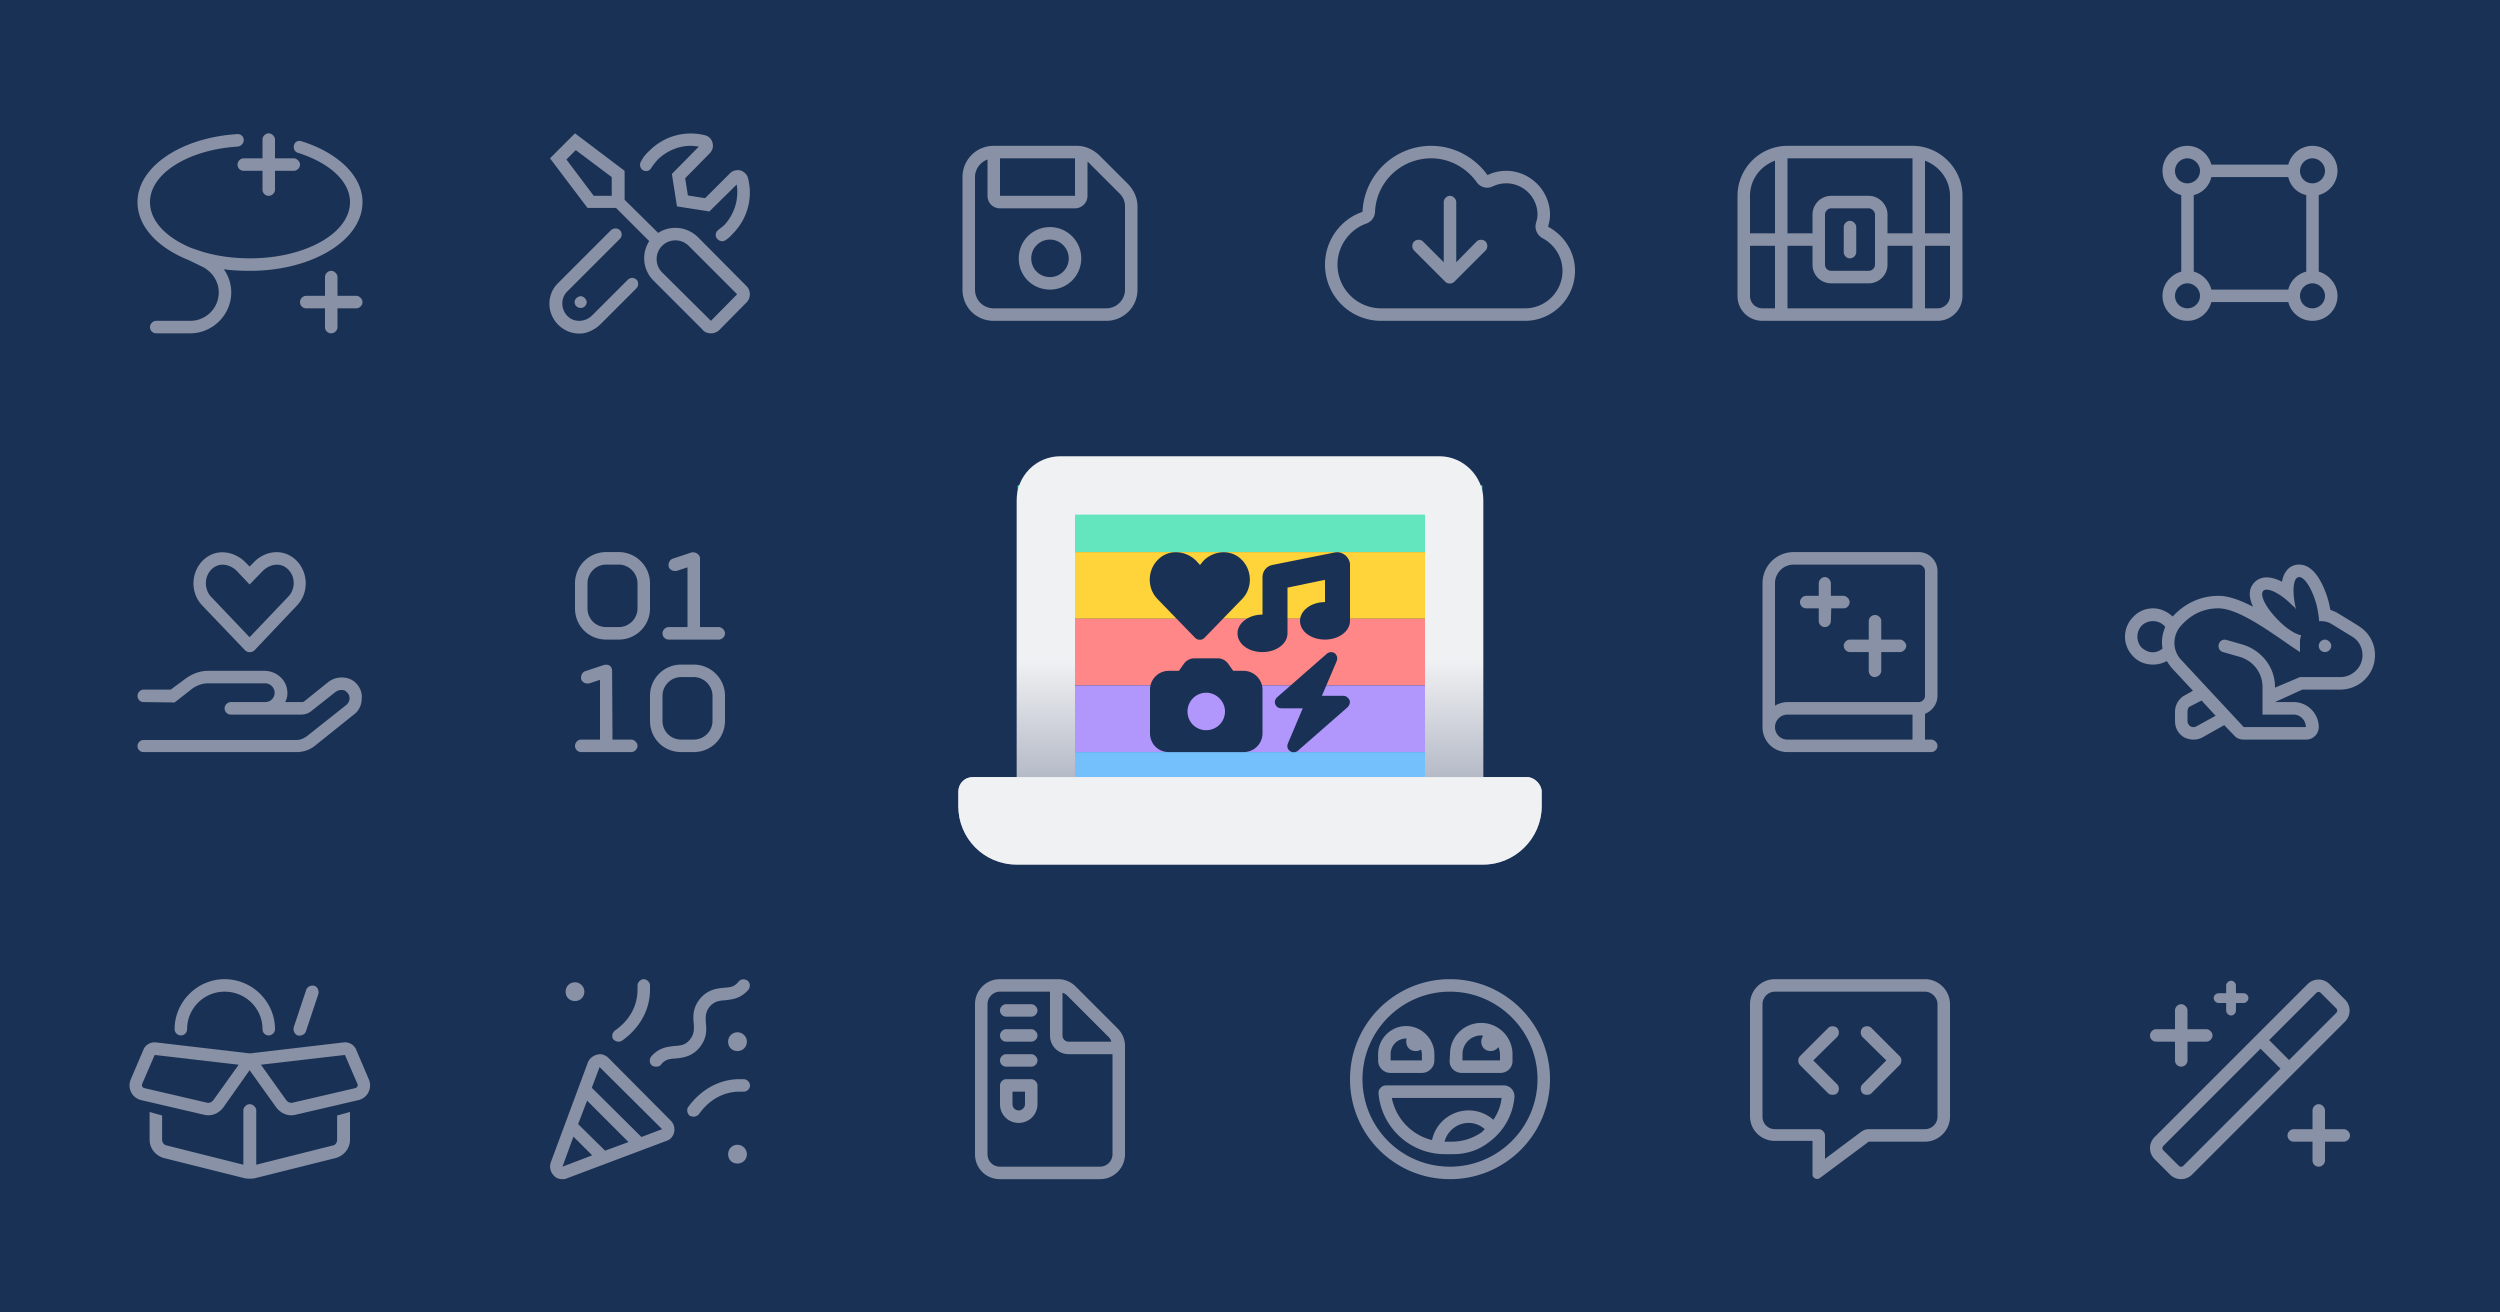 <svg width="1200" height="630" fill="none" xmlns="http://www.w3.org/2000/svg"><rect width="100%" height="100%" fill="#808080" stroke="none"/><g clip-path="url(#clip0_1152_3238)"><path fill="#193154" d="M0 0h1200v630H0z"/><path d="M129 64c1.5 0 3 1.5 3 3v9h9c1.5 0 3 1.5 3 3 0 1.688-1.5 3-3 3h-9v9c0 1.688-1.5 3-3 3-1.688 0-3-1.313-3-3v-9h-9c-1.688 0-3-1.313-3-3 0-1.5 1.312-3 3-3h9v-9c0-1.5 1.312-3 3-3zm-15.188.375C115.5 64.187 117 65.5 117 67.188c0 1.687-1.312 3-3 3.187C90.375 71.875 72 83.313 72 97c0 9 7.5 16.688 19.125 21.75.938.375 2.063.75 3.188 1.125C101.624 122.5 110.438 124 120 124c26.438 0 48-12 48-27 0-10.125-10.125-18.938-24.938-23.625C141.75 73 141 71.875 141 70.562c0-2.062 1.688-3.374 3.562-2.812C162 73.188 174 84.25 174 97c0 18.375-24.188 33-54 33-4.312 0-8.625-.188-12.562-.75 2.25 3.188 3.562 7.125 3.562 11.062C111 151.188 102 160 91.312 160H75c-1.688 0-3-1.312-3-3 0-1.5 1.313-3 3-3h16.313c7.5 0 13.687-6 13.687-13.688 0-5.062-3-9.75-7.688-12.187l-6.562-3.187C75.75 118.938 66 108.812 66 97c0-16.875 20.813-30.938 47.812-32.625zM162 142h9c1.5 0 3 1.5 3 3 0 1.688-1.5 3-3 3h-9v9c0 1.688-1.5 3-3 3-1.688 0-3-1.312-3-3v-9h-9c-1.688 0-3-1.312-3-3 0-1.5 1.312-3 3-3h9v-9c0-1.5 1.312-3 3-3 1.5 0 3 1.5 3 3v9zM306.188 135.062c-1.126-1.874-3.376-2.25-4.876-.75l-17.062 17.063c-2.812 2.813-7.312 3.563-10.688 1.313-4.312-3-4.874-9.188-1.312-12.75l25.312-25.313c1.126-1.125 1.126-3 0-4.125-1.124-1.125-3-1.125-4.312 0l-25.312 25.312c-5.626 5.438-5.626 14.438 0 20.063 3.187 3.187 7.5 4.687 12 4.125 3.187-.562 6.187-2.25 8.437-4.5l17.063-17.062c.937-.938 1.124-2.25.562-3.376h.188zm6.374-54.375c.938-1.5 2.063-2.812 3.188-4.124C320.062 72.436 325.688 70 331.5 70c1.312 0 2.625.188 3.938.375L322.5 83.5l2.438 15.563L340.5 101.5l13.125-12.938c1.125 7.126-1.125 14.438-6.187 19.688l-2.813 2.25c-1.313.938-1.5 3.188-.187 4.312 1.124 1.126 2.812 1.313 3.937.376 1.125-.75 2.25-1.688 3.187-2.813 7.126-7.125 9.938-17.063 7.5-26.813-.374-1.687-1.874-3.187-3.562-3.75-1.875-.374-3.75 0-5.062 1.313l-12 12-8.25-1.313-1.313-8.25 11.813-12C342 72.25 342.562 70.376 342 68.5c-.375-1.688-1.875-3.188-3.562-3.563-9.75-2.437-19.688.376-26.813 7.5-1.687 1.5-3 3.188-3.937 5.063-.75 1.125-.563 2.813.374 3.75 1.313 1.313 3.563 1.125 4.5-.563zM275.812 145c0 1.688 1.313 2.812 3 2.812 1.5 0 2.813-1.312 2.813-2.812 0-1.312-1.5-2.812-2.813-2.812-1.5 0-3 1.312-3 2.812zm82.313-7.875l-23.25-23.437c-3-2.813-6.75-4.313-10.687-4.313-2.813 0-5.813.75-8.25 2.437l-16.126-15.937V82L276 64l-12 12 18 23.813h13.688l15.937 15.937a15.115 15.115 0 0 0 2.063 18.938l23.25 23.25c1.124 1.5 2.624 2.062 4.312 2.062 1.5 0 3-.562 4.125-1.688l12.563-12.75c2.624-2.25 2.624-6.187.187-8.437zM293.812 94H285l-13.125-17.438 4.5-4.5L293.625 85v9h.187zm47.438 60l-23.438-23.25c-1.687-1.688-2.624-3.938-2.624-6.375s.937-4.687 2.624-6.375c1.688-1.688 3.938-2.625 6.376-2.625 2.437 0 4.687.937 6.374 2.625l23.25 23.25L341.25 154zM527.625 74.5c-3-2.813-6.75-4.5-10.687-4.5H477c-8.438 0-15 6.75-15 15v54c0 8.438 6.562 15 15 15h54c8.25 0 15-6.562 15-15V99.062c0-3.937-1.688-7.687-4.5-10.687L527.625 74.5zM480 76h36v18h-36V76zm60 63c0 5.062-4.125 9-9 9h-54c-5.062 0-9-3.938-9-9V85c0-3.75 2.438-7.125 6-8.438V94c0 3.375 2.625 6 6 6h36c3.188 0 6-2.625 6-6V77.687c.375.188.938.563 1.312 1.126l13.876 13.874c1.874 1.688 2.812 3.938 2.812 6.376V139zm-36-30c-8.438 0-15 6.75-15 15 0 8.438 6.562 15 15 15 8.25 0 15-6.562 15-15 0-8.25-6.75-15-15-15zm0 24c-5.062 0-9-3.938-9-9 0-4.875 3.938-9 9-9 4.875 0 9 4.125 9 9 0 5.062-4.125 9-9 9zM678.75 120.25c-1.125-1.125-1.125-3.188 0-4.312 1.125-1.126 3.188-1.126 4.312 0l9.938 9.937V97c0-1.5 1.312-3 3-3 1.5 0 3 1.5 3 3v28.875l9.75-9.937c1.125-1.126 3.188-1.126 4.312 0 1.126 1.124 1.126 3.187 0 4.312l-15 15c-1.124 1.125-3.187 1.125-4.312 0l-15-15zM687 70c11.062 0 21 5.625 27 14.063 2.625-1.313 5.625-2.063 9-2.063 11.438 0 21 9.563 21 21 0 2.062-.375 3.938-.938 5.812C750.75 112.938 756 120.812 756 130c0 13.312-10.875 24-24 24h-69c-15 0-27-12-27-27 0-11.625 7.5-21.75 18-25.312C654.75 84.062 669.188 70 687 70zm0 6c-14.625 0-26.438 11.438-27 25.875-.188 2.437-1.688 4.5-4.125 5.437C647.812 110.125 642 118 642 127c0 11.625 9.375 21 21 21h69c9.938 0 18-8.062 18-18 0-6.75-3.938-12.75-9.75-15.75-2.438-1.5-3.75-4.312-3-7.125.375-1.313.75-2.625.75-4.125 0-8.25-6.75-15-15-15-2.438 0-4.5.563-6.562 1.5-2.626 1.313-5.813.375-7.5-1.875C704.062 80.687 696 76 687 76zM918 70h-60c-13.312 0-24 10.875-24 24v48c0 6.75 5.25 12 12 12h84c6.562 0 12-5.25 12-12V94c0-13.125-10.875-24-24-24zm-66 78h-6c-3.375 0-6-2.625-6-6v-24h12v30zm0-36h-12V94c0-7.688 4.875-14.25 12-16.875V112zm66 36h-60v-30h12v9c0 5.062 3.938 9 9 9h18c4.875 0 9-3.938 9-9v-9h12v30zm-42-21v-24c0-1.5 1.312-3 3-3h18c1.5 0 3 1.5 3 3v24c0 1.688-1.5 3-3 3h-18c-1.688 0-3-1.312-3-3zm42-15h-12v-9c0-4.875-4.125-9-9-9h-18c-5.062 0-9 4.125-9 9v9h-12V76h60v36zm18 30c0 3.375-2.812 6-6 6h-6v-30h12v24zm0-30h-12V77.125c6.938 2.625 12 9.188 12 16.875v18zm-48 12c1.5 0 3-1.312 3-3v-12c0-1.5-1.5-3-3-3-1.688 0-3 1.5-3 3v12c0 1.688 1.312 3 3 3zM1050 70c5.44 0 10.12 3.938 11.44 9h36.94c1.31-5.063 6-9 11.62-9 6.56 0 12 5.438 12 12 0 5.625-3.94 10.313-9 11.625v36.75c5.06 1.5 9 6.187 9 11.625 0 6.75-5.44 12-12 12-5.62 0-10.31-3.75-11.62-9h-36.94c-1.32 5.25-6 9-11.44 9-6.75 0-12-5.25-12-12 0-5.438 3.75-10.125 9-11.625v-36.75c-5.25-1.313-9-6-9-11.625 0-6.563 5.25-12 12-12zm0 18c3.19 0 6-2.625 6-6 0-3.188-2.81-6-6-6-3.38 0-6 2.813-6 6 0 3.375 2.62 6 6 6zm11.44 51h36.94c.93-4.125 4.31-7.5 8.62-8.625v-36.75a11.272 11.272 0 0 1-8.62-8.625h-36.94c-.94 4.313-4.32 7.688-8.44 8.625v36.75c4.12 1.125 7.5 4.5 8.44 8.625zm-11.44-3c-3.38 0-6 2.812-6 6 0 3.375 2.62 6 6 6 3.19 0 6-2.625 6-6 0-3.188-2.81-6-6-6zm54 6c0 3.375 2.62 6 6 6 3.19 0 6-2.625 6-6 0-3.188-2.81-6-6-6-3.38 0-6 2.812-6 6zm12-60c0-3.188-2.81-6-6-6-3.38 0-6 2.813-6 6 0 3.375 2.62 6 6 6 3.19 0 6-2.625 6-6zM117.562 312.062a3.282 3.282 0 0 0 4.688 0l20.25-21.374c6-6.188 5.625-16.5-.938-22.313-6.75-5.813-15.374-3.187-19.687 1.5l-2.063 2.063-2.062-2.063c-4.312-4.5-12.938-7.313-19.688-1.5-6.562 5.813-6.937 16.125-.937 22.313l20.437 21.374zM102 272.875c3.938-3.375 9-1.5 11.625 1.125l6.187 6.562 6.376-6.562c2.624-2.625 7.687-4.5 11.624-1.125 4.5 3.937 3.75 10.313.563 13.5l-18.563 19.5-18.562-19.5c-3-3.187-3.75-9.563.75-13.5zm68.625 54.75c-1.875-1.687-4.125-2.437-6.563-2.437-2.437 0-4.687.75-6.562 2.25l-11.438 9.187c-.374.375-.937.375-1.312.375h-7.875c.937-1.688 1.313-3.75.937-6-.75-5.25-5.624-9-10.874-9h-27c-3.938 0-7.5 1.312-10.876 3.75L81.939 331H69c-1.688 0-3 1.5-3 3 0 1.688 1.313 3 2.813 3l15 .188 8.624-6.75c2.25-1.5 4.688-2.438 7.313-2.438h27.562c2.438 0 4.5 2.062 4.5 4.5 0 2.625-2.062 4.5-4.5 4.5h-16.5c-1.687 0-3 1.5-3 3 0 1.688 1.313 3 3 3h33.75c1.688 0 3.563-.562 4.876-1.688l11.624-9.187c.75-.563 1.876-.937 2.813-.937.937 0 1.875.187 2.437.937 2.063 1.687 1.876 4.5 0 6.187l-18.937 15c-1.5 1.126-3.187 1.876-5.063 1.876H69c-1.688 0-3 1.312-3 3 0 1.5 1.313 2.812 2.813 2.812h73.499c3.188 0 6.188-.938 8.813-3l18.937-15.188c2.25-1.687 3.563-4.5 3.563-7.5.375-2.812-.937-5.624-3-7.687zM336 301h9c1.5 0 3 1.5 3 3 0 1.688-1.5 3-3 3h-24c-1.688 0-3-1.312-3-3 0-1.5 1.312-3 3-3h9v-28.688L324.938 274c-1.688.375-3.376-.375-3.938-1.875-.375-1.687.375-3.375 1.875-3.937l9-3c.937-.188 2.063 0 2.813.562S336 267.062 336 268v33zm-42 54h9c1.5 0 3 1.5 3 3 0 1.688-1.5 3-3 3h-24c-1.688 0-3-1.312-3-3 0-1.5 1.312-3 3-3h9v-28.688L282.938 328c-1.688.375-3.376-.375-3.938-1.875-.375-1.687.375-3.375 1.875-3.937l9-3c.937-.188 2.063-.188 2.813.374.75.563 1.124 1.5 1.124 2.438l.188 33zm-18-75c0-8.25 6.562-15 15-15h6c8.25 0 15 6.75 15 15v12c0 8.438-6.75 15-15 15h-6c-8.438 0-15-6.562-15-15v-12zm15-9c-5.062 0-9 4.125-9 9v12c0 5.062 3.938 9 9 9h6c4.875 0 9-3.938 9-9v-12c0-4.875-4.125-9-9-9h-6zm42 48c8.25 0 15 6.75 15 15v12c0 8.438-6.75 15-15 15h-6c-8.438 0-15-6.562-15-15v-12c0-8.25 6.562-15 15-15h6zm-15 27c0 5.062 3.938 9 9 9h6c4.875 0 9-3.938 9-9v-12c0-4.875-4.125-9-9-9h-6c-5.062 0-9 4.125-9 9v12zM930 334v-60c0-4.875-4.125-9-9-9h-60c-8.438 0-15 6.75-15 15v69c0 6.75 5.25 12 12 12h69c1.5 0 3-1.312 3-3 0-1.5-1.5-3-3-3h-3v-12.375c3.375-1.313 6-4.687 6-8.625zm-12 21h-60c-3.375 0-6-2.625-6-6 0-3.188 2.625-6 6-6h60v12zm3-18h-63c-2.25 0-4.312.75-6 1.688V280c0-4.875 3.938-9 9-9h60c1.5 0 3 1.5 3 3v60c0 1.688-1.5 3-3 3zm-9-30h-9v-9c0-1.5-1.5-2.812-3-2.812s-3 1.312-3 2.812v9h-9c-1.688 0-3 1.5-3 3s1.312 3 3 3h9v9c0 1.688 1.312 3 2.812 3 1.5 0 3.188-1.312 3.188-3v-9h9c1.5 0 3-1.5 3-3 0-1.312-1.5-3-3-3zm-24.188-18c0-1.5-1.5-3-3-3h-6v-6c0-1.5-1.312-3-2.812-3-1.688 0-3 1.5-3 3v6h-6c-1.688 0-3 1.5-3 3 0 1.688 1.312 3 3 3h6v6c0 1.688 1.312 3 3 3 1.5 0 2.812-1.312 2.812-3l.188-6h6c1.5 0 2.812-1.312 2.812-3zM1116 307c-1.69 0-3 1.5-3 3 0 1.688 1.31 3 3 3 1.5 0 3-1.312 3-3 0-1.5-1.5-3-3-3zm16.88-6c0-.188-10.88-6.75-10.88-6.75-.56-.375-1.88-.938-3.38-1.5-.37-1.312-.56-2.812-.93-4.125-1.13-4.125-5.44-17.625-14.07-17.625-7.12 0-8.24 7.875-8.24 8.25-6.19-3.188-10.5-2.438-13.13.188-1.69 1.687-3.94 5.25-.75 11.812-5.81-3-11.62-5.25-16.5-5.25-8.62 0-16.31 3.562-22.12 9.938-2.63-2.438-6-3.938-9.38-3.938-3.75 0-7.12 1.5-9.56 4.125a13.353 13.353 0 0 0 0 18.937c2.44 2.626 5.81 3.938 9.56 3.938 2.25 0 4.5-.562 6.56-1.688.75 1.126 1.5 2.25 2.44 3.376l10.12 10.874-4.68 2.626a9.154 9.154 0 0 0-3.94 7.5V346c0 3.375 1.5 6.188 4.31 7.875 1.5.75 3 1.125 4.5 1.125 1.69 0 3.19-.375 4.5-1.125l10.31-5.813 4.88 5.063c1.12 1.313 2.81 1.875 4.5 1.875h30c3.19 0 6-2.625 6-6 0-6.562-5.44-12-12-12h-9l13.12-6h18.19c9.19 0 16.69-7.312 16.69-16.5 0-5.438-2.62-10.5-7.12-13.5zM1038 311.312c-4.69 3.75-8.81.563-9.94-.374a7.83 7.83 0 0 1 0-10.688 7.828 7.828 0 0 1 10.69 0c.19.188.37.562.56.75a18.003 18.003 0 0 0-1.31 10.312zm16.31 37.313c-1.87 1.125-4.31-.187-4.31-2.625v-4.312c0-1.126.38-2.063.94-2.438l5.81-3 6.75 7.312-9.19 5.063zm69-23.625H1104l-12 5.062v-.374c0-9.376-6.38-17.438-15.38-20.25l-7.87-2.25c-3.94-1.126-5.44 4.687-1.69 5.812l7.88 2.25c6.56 1.875 11.06 7.688 11.06 14.438V343h15c3.19 0 5.81 2.812 5.81 6H1077l-30.19-32.438c-4.12-4.5-4.12-11.437 0-16.124 3.75-4.313 9.57-8.438 18-8.438 10.88 0 28.69 14.25 39.19 21 0-5.812-.19-5.625.56-8.062-2.81-.563-7.12-3.188-11.06-7.313-5.81-5.813-9-12-7.12-14.063 2.06-1.874 8.62 1.5 14.06 7.126.75.562 1.31 1.124 1.68 1.874-2.06-8.437-1.5-15.562 1.5-15.562 2.63 0 6.19 5.625 8.26 13.125.74 3 1.12 5.625 1.31 8.063 2.62-.188 4.69.562 5.62 1.124l10.69 6.563c2.81 1.875 4.5 5.063 4.5 8.625 0 5.812-4.88 10.5-10.69 10.5zM107.812 476c-9.937 0-18 8.062-18 18 0 1.688-1.312 3-3 3-1.5 0-3-1.312-3-3 0-13.125 10.876-24 24-24C121.125 470 132 480.875 132 494c0 1.688-1.5 3-3 3-1.688 0-3-1.312-3-3 0-9.938-8.062-18-18.188-18zM120 505.625l44.812-5.25c2.626-.375 5.25 1.125 6.188 3.563L177 518c1.875 4.312-.562 9.188-5.25 10.125l-29.812 6.937c-3.563.938-7.126-.562-9.376-3.562l-12.75-17.812L107.25 531.5c-2.25 3-5.812 4.5-9.375 3.562l-29.813-6.937c-4.687-.937-7.124-5.813-5.25-10.125l6-14.062C69.75 501.5 72.376 500 75 500.375l45 5.25zM68.25 520.25c-.375.938.188 1.875 1.125 2.062l29.813 6.938c1.124.375 2.437-.188 3.187-1.125l12.187-17.063-40.312-4.687-6 13.875zm69.188 7.875c.75.937 2.062 1.5 3.187 1.125l29.813-6.938c.937-.187 1.5-1.124 1.124-2.062l-6-13.875-40.312 4.687 12.188 17.063zM168 533.75v13.312c0 4.126-2.812 7.688-6.938 8.813l-39 9.75c-1.5.187-2.812.187-4.312 0l-39-9.75c-4.125-1.125-6.938-4.687-6.938-8.813V533.75l6 1.688v11.624c0 1.313.938 2.626 2.438 2.813l36.562 9.187V533c0-1.5 1.5-3 3-3 1.688 0 3.188 1.5 3.188 3v26.062l36.562-9.187c1.5-.187 2.25-1.5 2.25-2.813v-11.624L168 533.75zm-21.188-38.625c-.562 1.5-2.25 2.25-3.937 1.875-1.5-.562-2.25-2.25-1.875-3.938l6-18c.562-1.5 2.25-2.25 3.938-1.874 1.5.562 2.25 2.25 1.874 3.937l-6 18zM292.125 507.875C291 506.75 289.5 506 287.812 506c-.374 0-.75.188-1.124.188-2.063.562-3.75 1.874-4.5 3.75l-17.813 48a6.183 6.183 0 0 0 1.5 6.374c.937 1.126 2.437 1.688 4.125 1.688.562 0 1.312 0 2.062-.375l47.813-18c1.875-.563 3.375-2.25 3.75-4.313.375-1.874-.187-3.937-1.687-5.437l-29.813-30zM270 560l5.25-14.438 9 9L270 560zm20.438-7.688l-12.938-12.75 4.312-11.25 19.876 19.876-11.25 4.124zm17.437-6.562l-23.813-23.625 3.75-9.937 30 29.812-9.937 3.75zM357 518h-2.062c-9.563 0-18.376 4.875-24.563 13.312-.937 1.313-.563 3.188.75 4.313.563.187 1.125.375 1.875.375s1.688-.375 2.438-1.125c4.874-6.937 11.812-10.875 19.5-10.875H357c1.5 0 3-1.312 3-3 0-1.5-1.5-3-3-3zm-60-18c.562 0 1.125-.188 1.688-.562 8.437-6 13.312-14.813 13.312-24.376V473c0-1.5-1.5-3-3-3s-3 1.5-3 3v2.062c0 7.688-3.75 14.626-10.688 19.5-1.5 1.126-1.874 3-.937 4.313.75.75 1.687 1.125 2.625 1.125zm-21-19.5c2.438 0 4.5-1.875 4.5-4.5 0-2.438-2.062-4.5-4.5-4.5-2.625 0-4.5 2.062-4.5 4.5 0 2.625 1.875 4.5 4.5 4.5zm78 69c-2.625 0-4.5 2.062-4.5 4.5 0 2.625 1.875 4.5 4.5 4.5 2.438 0 4.5-1.875 4.5-4.5 0-2.438-2.062-4.5-4.5-4.5zm0-54c-2.625 0-4.5 2.062-4.5 4.5 0 2.625 1.875 4.5 4.5 4.5 2.438 0 4.5-1.875 4.5-4.5 0-2.438-2.062-4.5-4.5-4.5zm-18.375 7.5c3.75-4.5 3.563-8.625 3.187-12-.187-3.188-.187-5.25 1.876-7.875 2.25-2.437 4.312-2.813 7.312-3 3.375-.375 7.5-.75 11.25-5.063.938-1.312.938-3.187-.375-4.312-1.313-.938-3.187-.938-4.313.375-2.062 2.625-4.124 2.813-7.124 3-3.376.375-7.5.75-11.25 5.063-3.75 4.5-3.563 8.624-3.188 12.187.188 3 .188 5.063-1.875 7.687-2.25 2.626-4.313 2.813-7.313 3-3.374.376-7.5.75-11.25 5.063-.937 1.313-.937 3.187.376 4.313.562.374 1.312.562 2.062.562.75 0 1.688-.188 2.25-.938 2.062-2.624 4.125-2.812 7.125-3 3.375-.374 7.5-.75 11.25-5.062zM536.438 493.625l-20.063-20.063c-2.25-2.25-5.25-3.562-8.437-3.562H480c-6.75 0-12 5.438-12 12v72c0 6.75 5.25 12 12 12h48c6.562 0 12-5.25 12-12v-51.938c0-3.187-1.312-6.187-3.562-8.437zM510 476.562c.75.188 1.5.563 2.25 1.313l19.875 19.875c.75.75 1.125 1.5 1.313 2.25H513c-1.688 0-3-1.312-3-3v-20.438zM534 554c0 3.375-2.812 6-6 6h-48c-3.375 0-6-2.625-6-6v-72c0-3.188 2.625-6 6-6h24v21c0 5.062 3.938 9 9 9h21v48zm-39-60h-12c-1.688 0-3 1.5-3 3 0 1.688 1.312 3 3 3h12c1.5 0 3-1.312 3-3 0-1.5-1.5-3-3-3zm0-12h-12c-1.688 0-3 1.5-3 3 0 1.688 1.312 3 3 3h12c1.5 0 3-1.312 3-3 0-1.5-1.5-3-3-3zm0 24h-12c-1.688 0-3 1.5-3 3 0 1.688 1.312 3 3 3h12c1.5 0 3-1.312 3-3 0-1.5-1.5-3-3-3zm0 12h-12c-1.688 0-3 1.5-3 3v9c0 5.062 3.938 9 9 9 4.875 0 9-3.938 9-9v-9c0-1.5-1.5-3-3-3zm-3 12c0 1.688-1.5 3-3 3-1.688 0-3-1.312-3-3v-6h6v6zM688.5 506v3c0 3.375-2.812 6-6 6h-15c-3.375 0-6-2.625-6-6v-3c0-7.312 6-13.5 13.5-13.5 7.312 0 13.5 6.188 13.5 13.5zm-6 3v-3c0-.75-.188-1.5-.375-2.25-.75.562-1.687.75-2.625.75-2.625 0-4.5-1.875-4.5-4.5 0-.375 0-.938.188-1.5H675c-4.312 0-7.5 3.375-7.5 7.5v3h15zm13.5-3c0-8.25 6.562-15 15-15 8.25 0 15 6.75 15 15v3.375c0 3.187-2.625 5.625-5.812 5.625h-18.563c-3.187 0-5.813-2.438-5.813-5.625L696 506zm23.25-3.375c-.938 1.125-2.25 1.875-3.75 1.875-2.625 0-4.5-1.875-4.5-4.5 0-1.125.375-2.062.938-2.812-.376 0-.75-.188-.938-.188-5.062 0-9 4.125-9 9v3h18v-3c0-1.125-.375-2.438-.75-3.375zM697.688 554h-4.126c-16.5 0-30.374-12.562-31.874-29.062-.188-2.063 1.5-3.938 3.562-3.938h56.625c3 0 5.25 2.625 5.063 5.625-.75 8.813-5.438 16.687-12.188 21.563-4.688 3.75-10.688 5.812-17.062 5.812zm-.938-6c5.438 0 10.312-1.688 14.438-4.5l1.5-1.5c-2.063-1.875-4.876-3-7.688-3-5.625 0-10.312 3.938-11.625 9h3.375zm-9.375-.75A17.943 17.943 0 0 1 705 533c4.5 0 8.625 1.688 11.812 4.5 2.063-3 3.563-6.562 3.938-10.5h-52.688c2.063 10.125 9.563 17.812 19.313 20.25zM648 518c0-26.438 21.375-48 48-48 26.438 0 48 21.562 48 48 0 26.625-21.562 48-48 48-26.625 0-48-21.375-48-48zm48 42c23.062 0 42-18.75 42-42 0-23.062-18.938-42-42-42-23.25 0-42 18.938-42 42 0 23.25 18.75 42 42 42zM924 470h-72c-6.75 0-12 5.438-12 12v53.812c0 6.563 5.25 11.813 12 11.813h18v16.125c0 1.688 2.062 2.812 3.562 1.688L897 548h27c6.562 0 12-5.438 12-12v-54c0-6.562-5.438-12-12-12zm6 66c0 3.375-2.812 6-6 6h-27.188c-1.312 0-2.437.562-3.562 1.312L876 556.25V545c0-1.5-1.5-3-3-3h-21c-3.375 0-6-2.625-6-6v-54c0-3.188 2.625-6 6-6h72c3.188 0 6 2.812 6 6v54zm-31.688-42.562c-1.124-1.126-3.187-1.126-4.312 0-1.125 1.124-1.125 3.187 0 4.312L905.438 509 894 520.438c-1.125 1.124-1.125 3.187 0 4.312.562.562 1.312.75 2.25.75.75 0 1.5-.188 2.062-.75l13.5-13.5c1.126-1.125 1.126-3.188 0-4.312l-13.5-13.5zm-16.5 0c-1.124-1.126-3.187-1.126-4.312 0l-13.5 13.5c-1.125 1.124-1.125 3.187 0 4.312l13.5 13.5c.562.562 1.312.75 2.25.75.75 0 1.5-.188 2.062-.75 1.126-1.125 1.126-3.188 0-4.312L870.375 509l11.437-11.25c1.126-1.125 1.126-3.188 0-4.312zM1118.25 472.438l7.31 7.312c3 3 3 7.688 0 10.688l-73.31 73.312c-3 3-7.69 3-10.69 0l-7.31-7.312c-3-3-3-7.688 0-10.688l73.31-73.312c3-3 7.69-3 10.69 0zm-6.37 4.124l-22.69 22.688 9.56 9.562 22.69-22.687c.56-.563.56-1.5 0-2.063l-7.5-7.5a1.47 1.47 0 0 0-2.06 0zm-73.5 75.563l7.5 7.5c.56.563 1.5.563 2.06 0l46.68-46.687-9.56-9.563-46.68 46.687c-.57.563-.57 1.5 0 2.063zM1050 494h9c1.5 0 3 1.5 3 3 0 1.688-1.5 3-3 3h-9v9c0 1.688-1.5 3-3 3-1.69 0-3-1.312-3-3v-9h-9c-1.69 0-3-1.312-3-3 0-1.5 1.31-3 3-3h9v-9c0-1.5 1.31-3 3-3 1.5 0 3 1.5 3 3v9zm63 36c1.5 0 3 1.5 3 3v9h9c1.5 0 3 1.5 3 3 0 1.688-1.5 3-3 3h-9v9c0 1.688-1.5 3-3 3-1.69 0-3-1.312-3-3v-9h-9c-1.69 0-3-1.312-3-3 0-1.5 1.31-3 3-3h9v-9c0-1.5 1.31-3 3-3zm-39.75-53.25h3.75c1.12 0 2.25 1.125 2.25 2.25 0 1.312-1.13 2.438-2.25 2.438h-3.75V485c0 1.312-1.13 2.438-2.25 2.438-1.31 0-2.44-1.126-2.44-2.438v-3.562H1065c-1.31 0-2.44-1.126-2.44-2.438 0-1.125 1.13-2.25 2.44-2.25h3.56V473c0-1.125 1.13-2.25 2.44-2.25 1.12 0 2.25 1.125 2.25 2.25v3.75z" fill="#8991A6"/><path d="M640.688 325.938c3.75-.75 7.312 2.062 7.312 5.812v24.75h-.188c0 .375.188.562.188.75 0 5.438-5.438 9.75-12 9.75-6.75 0-12-4.312-12-9.75 0-5.25 5.25-9.75 12-9.75 2.062 0 4.125.562 6 1.312V331.75l-24 4.875V362.5h-.188c0 .375.188.562.188.75 0 5.438-5.438 9.75-12 9.75-6.75 0-12-4.312-12-9.75 0-5.25 5.25-9.75 12-9.75 2.062 0 4.125.562 6 1.312v-18.187c0-3 1.875-5.437 4.688-6l24-4.687zm0 29.25A7.473 7.473 0 0 0 636 353.5c-2.062 0-3.75.75-4.875 1.688-.937.75-1.125 1.5-1.125 2.062 0 .75.188 1.5 1.125 2.25 1.125.938 2.813 1.5 4.875 1.5 1.875 0 3.562-.562 4.688-1.5.937-.75 1.312-1.5 1.312-2.25 0-.562-.375-1.312-1.312-2.062zm-30 6A7.473 7.473 0 0 0 606 359.5c-2.062 0-3.75.75-4.875 1.688-.937.75-1.125 1.5-1.125 2.062 0 .75.188 1.5 1.125 2.25 1.125.938 2.813 1.5 4.875 1.5 1.875 0 3.562-.562 4.688-1.5.937-.75 1.312-1.5 1.312-2.25 0-.562-.375-1.312-1.312-2.062zm-47.626-34.876c4.313-.75 8.626.563 11.626 3.563L576 331l.938-.938c3.187-3.187 7.5-4.5 11.812-3.75 6.375.938 11.25 6.563 11.25 13.126V340c0 3.938-1.688 7.5-4.5 10.312l-17.062 15.75c-.563.563-1.5.938-2.438.938-1.125 0-2.062-.375-2.625-.938l-17.063-15.75C553.5 347.5 552 343.938 552 340v-.562c0-6.563 4.688-12.188 11.062-13.126zm7.5 7.876c-1.687-1.688-4.124-2.438-6.562-2.063-3.562.563-6 3.75-6 7.313V340c0 2.25.75 4.312 2.438 5.812L576 360.25l15.375-14.438c1.687-1.5 2.625-3.562 2.625-5.812v-.562c0-3.563-2.625-6.75-6.188-7.313-2.437-.375-4.874.375-6.562 2.063l-5.25 5.437-5.438-5.437zM591 398.5c0 6.75-5.438 12-12 12-6.75 0-12-5.25-12-12 0-6.562 5.25-12 12-12 6.562 0 12 5.438 12 12zm-12 6c3.188 0 6-2.625 6-6 0-3.188-2.812-6-6-6-3.375 0-6 2.812-6 6 0 3.375 2.625 6 6 6zm12-28.125l1.5 2.625h4.5c4.875 0 9 4.125 9 9v24c0 5.062-4.125 9-9 9h-36c-5.062 0-9-3.938-9-9v-24c0-4.875 3.938-9 9-9h4.312l1.5-2.625a5.77 5.77 0 0 1 5.25-3.375h13.688a5.77 5.77 0 0 1 5.25 3.375zM561 385c-1.688 0-3 1.5-3 3v24c0 1.688 1.312 3 3 3h36c1.5 0 3-1.312 3-3v-24c0-1.5-1.5-3-3-3h-8.25l-3-6h-13.688l-3 6H561zm64.125 9H642c1.125 0 2.25.75 2.625 1.875.563 1.125.187 2.437-.563 3.375l-21 21c-1.124 1.125-3.187 1.125-4.312 0-1.125-1.125-1.125-3.188 0-4.312L634.688 400H618c-1.312 0-2.438-.562-2.812-1.688-.563-1.124-.188-2.437.562-3.374l21-21c1.125-1.126 3.188-1.126 4.312 0 1.126 1.124 1.126 3.187 0 4.312L625.125 394z" fill="#193154"/><path fill="#63E6BE" d="M488.5 233h223v32h-223z"/><path fill="#FFD43B" d="M488.5 265h223v32h-223z"/><path fill="#FF8787" d="M488.5 297h223v32h-223z"/><path fill="#B197FC" d="M488.5 329h223v32h-223z"/><path fill="#74C0FC" d="M488.5 361h223v32h-223z"/><path d="M733 373H467c-3.938 0-7 3.062-7 7v7c0 15.312 12.25 28 28 28h224c15.312 0 28-12.688 28-28v-7c0-3.5-3.5-7-7-7zM516 247h168v126h28V240c0-11.375-9.625-21-21-21H509c-11.812 0-21 9.625-21 21v133h28V247z" fill="url(#paint0_linear_1152_3238)"/><path d="M733 373H467c-3.938 0-7 3.062-7 7v7c0 15.312 12.25 28 28 28h224c15.312 0 28-12.688 28-28v-7c0-3.5-3.5-7-7-7z" fill="#F0F1F3"/><path d="M645.75 266.5c1.312 1.125 2.25 2.812 2.25 4.5v27c0 5.062-5.438 9-12 9-6.75 0-12-3.938-12-9 0-4.875 5.25-9 12-9v-10.688l-18 3.75V304c0 5.062-5.438 9-12 9-6.75 0-12-3.938-12-9 0-4.875 5.25-9 12-9v-18c0-2.812 1.875-5.25 4.688-5.812l30-6c1.874-.376 3.562.187 5.062 1.312zM565.875 322l2.25-3.188c1.125-1.687 3-2.812 5.063-2.812h11.437c2.063 0 3.937 1.125 5.063 2.812l2.25 3.188H597c4.875 0 9 4.125 9 9v21c0 5.062-4.125 9-9 9h-36c-5.062 0-9-3.938-9-9v-21c0-4.875 3.938-9 9-9h4.875zM588 341.5c0-4.875-4.125-9-9-9-5.062 0-9 4.125-9 9 0 5.062 3.938 9 9 9 4.875 0 9-3.938 9-9zm53.625-24.188L634.5 334H645c1.125 0 2.25.938 2.812 2.062.376 1.126 0 2.438-.937 3.376l-24 21c-.937.75-2.625.937-3.75 0-1.125-.75-1.5-2.25-.937-3.563L625.312 340H615c-1.312 0-2.438-.75-2.812-1.875-.563-1.125-.188-2.437.75-3.375l24-21c1.124-.938 2.624-.938 3.75-.188 1.124.938 1.5 2.438.937 3.75zm-63.563-11.062c-1.124 1.125-3.187 1.125-4.312 0l-18.188-18.75c-5.25-5.438-4.874-14.438.938-19.5 5.062-4.5 12.938-3.562 17.625 1.125l1.875 2.063 1.688-2.063c4.687-4.687 12.374-5.625 17.624-1.125 5.813 5.062 6.188 14.062.938 19.5l-18.188 18.75z" fill="#193154"/></g><defs><linearGradient id="paint0_linear_1152_3238" x1="600" y1="317" x2="600" y2="415" gradientUnits="userSpaceOnUse"><stop stop-color="#F0F1F3"/><stop offset="1" stop-color="#8991A6"/></linearGradient><clipPath id="clip0_1152_3238"><path fill="#fff" d="M0 0h1200v630H0z"/></clipPath></defs></svg>